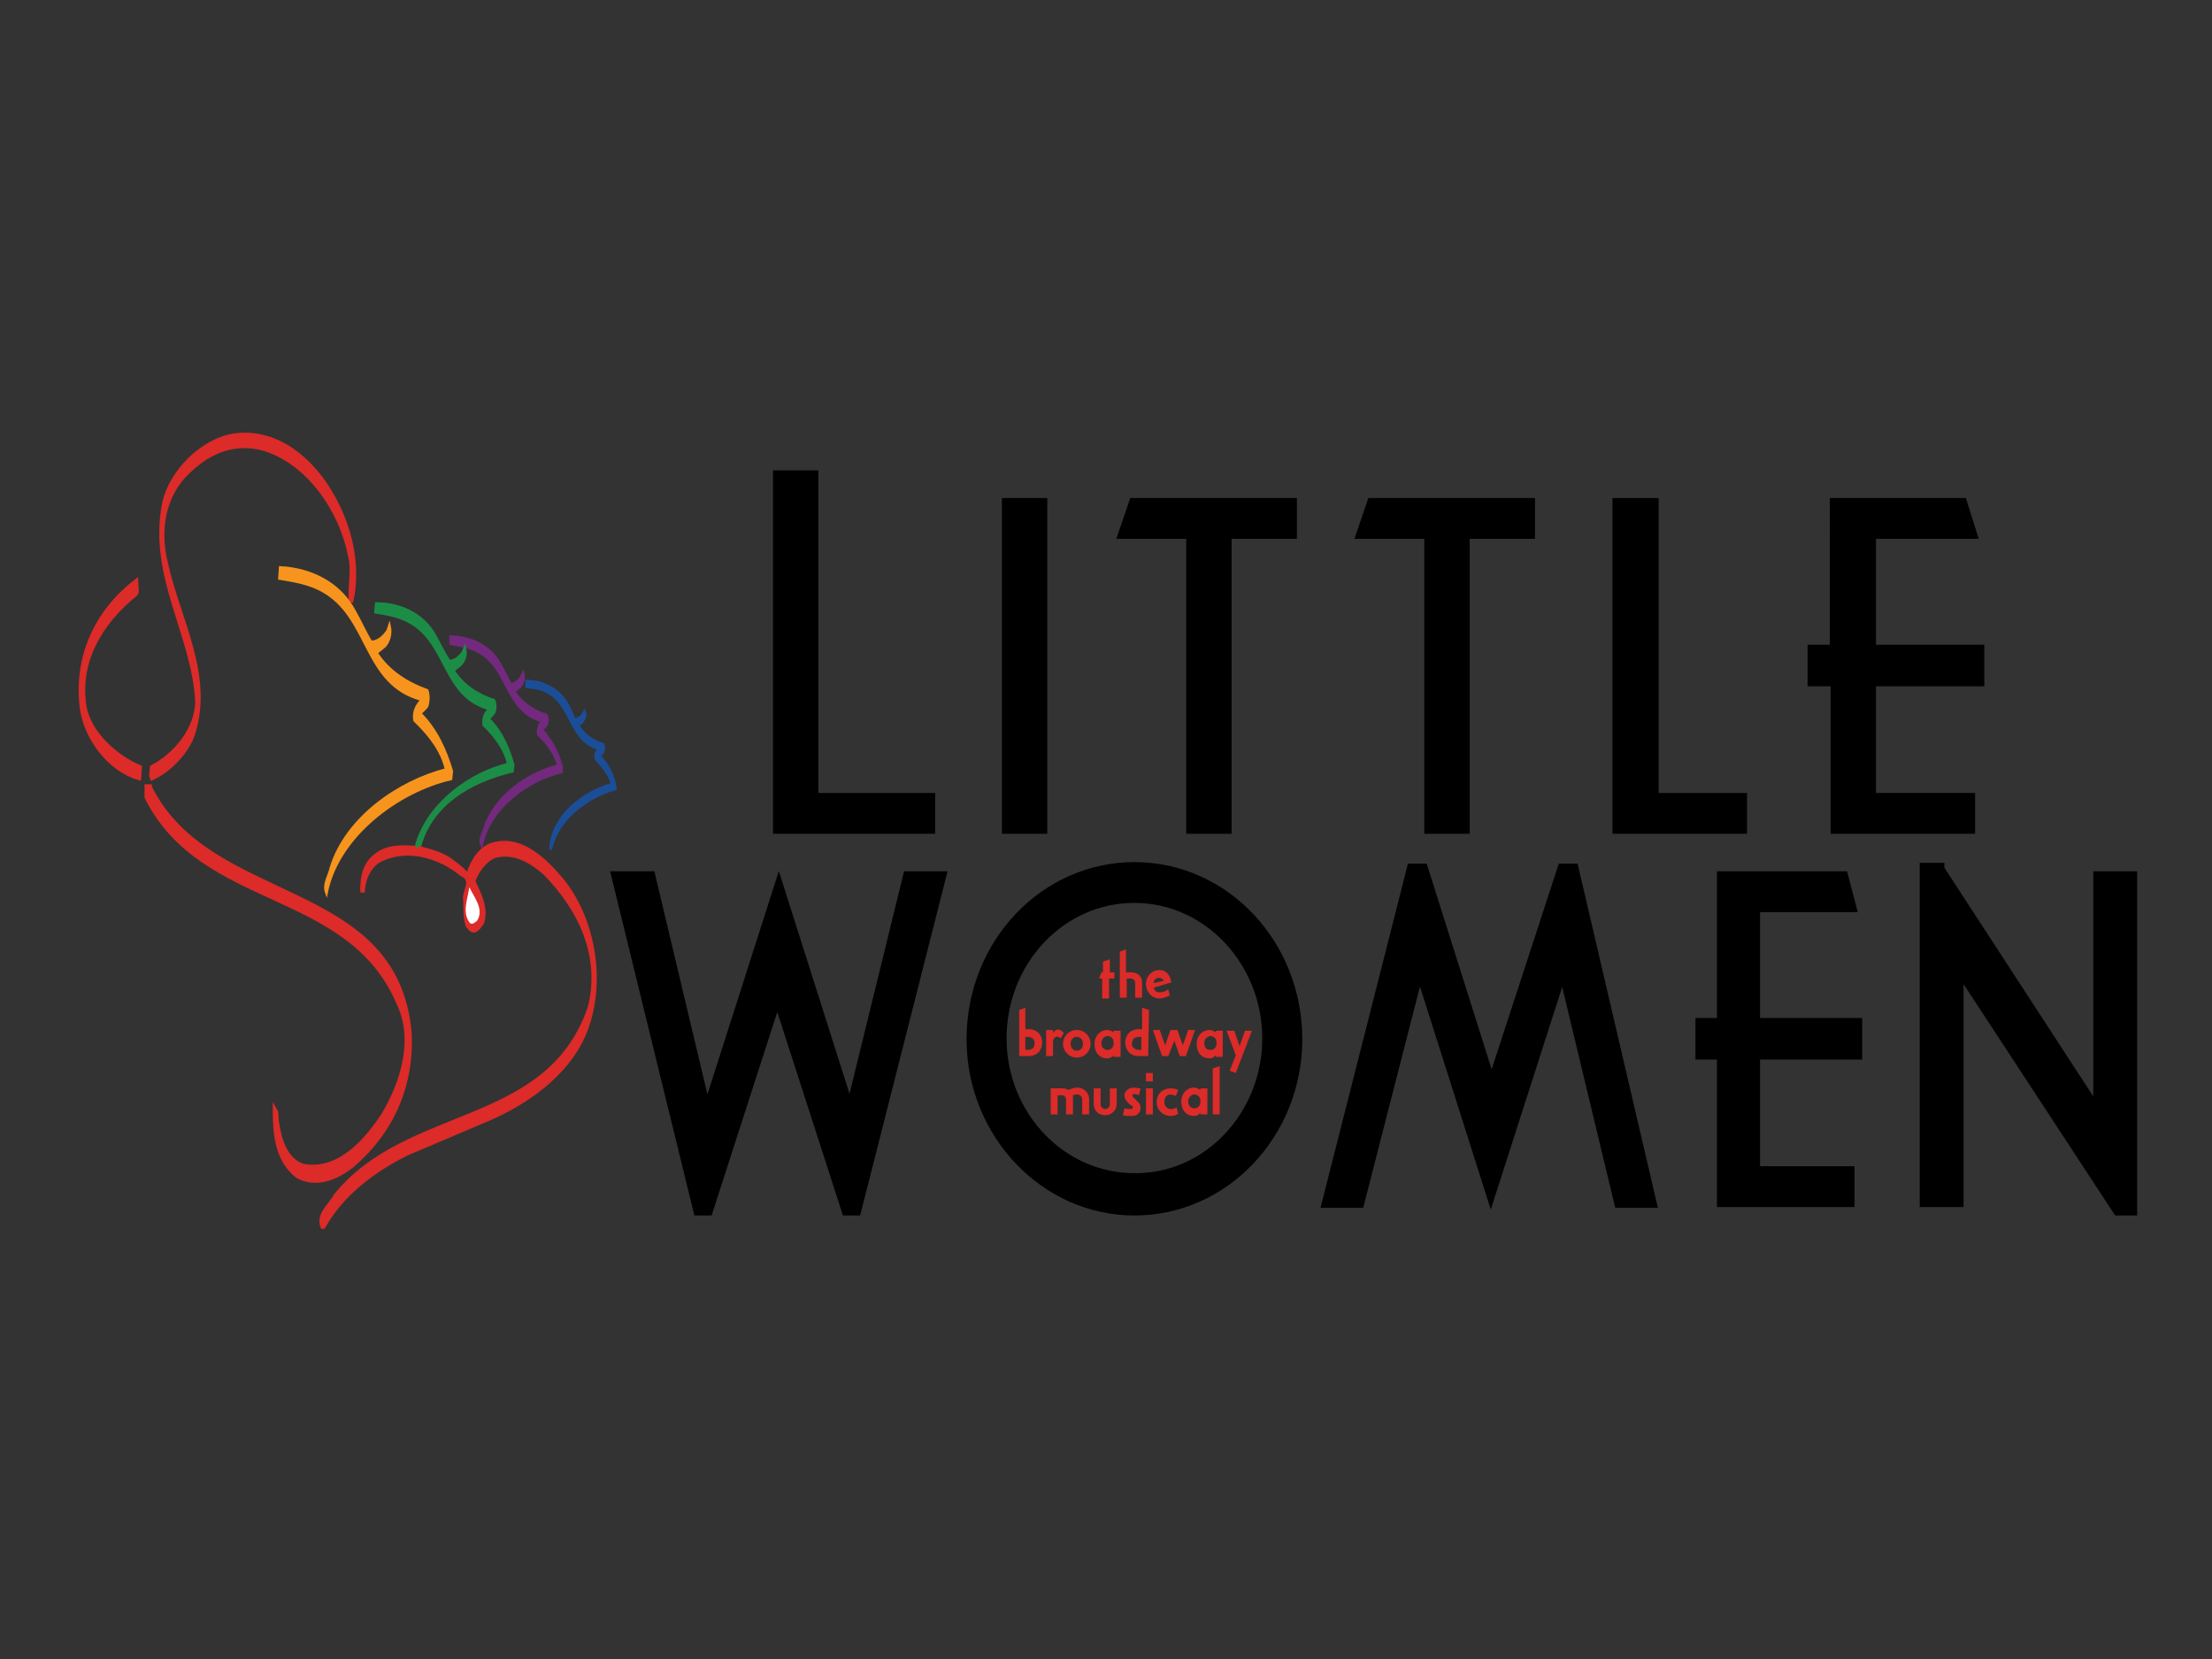 <?xml version="1.0" encoding="utf-8"?>
<!-- Generator: Adobe Illustrator 27.2.0, SVG Export Plug-In . SVG Version: 6.00 Build 0)  -->
<svg version="1.2" baseProfile="tiny" id="Layer_1" xmlns="http://www.w3.org/2000/svg" xmlns:xlink="http://www.w3.org/1999/xlink"
	 x="0px" y="0px" viewBox="0 0 288 216" overflow="visible" xml:space="preserve">
<rect x="0" y="0" width="288" height="216" fill="#333333" stroke="none"/>
<g>
	<g>
		<g>
			<path stroke="#000000" stroke-width="1.512" d="M105.8,62v42H121v3.8h-19.6V62H105.8z"/>
			<path stroke="#000000" stroke-width="1.512" d="M135.6,107.8h-4.4V65.6h4.4V107.8z"/>
			<path stroke="#000000" stroke-width="1.512" d="M168.1,65.6v3.8h-8.5v38.4h-4.4V69.4h-8.8l1.3-3.8H168.1z"/>
			<path stroke="#000000" stroke-width="1.512" d="M199.1,65.6v3.8h-8.5v38.4h-4.4V69.4h-8.8l1.3-3.8H199.1z"/>
			<path stroke="#000000" stroke-width="1.512" d="M215.2,65.6V104h11.5v3.8h-16V65.6H215.2z"/>
			<path stroke="#000000" stroke-width="1.512" d="M256.6,69.4h-13.1v15.3h14.1v3.9h-14.1V104h12.9c0,1.8,0,3.8,0,3.8h-17.3V88.6
				h-3v-3.9h2.9V65.6h16.4L256.6,69.4z"/>
			<path stroke="#000000" stroke-width="1.512" d="M84.6,114.2l7.4,31.1l9.4-29.4l9.3,29.3l7.6-31h4.1l-11,43.3h-1.1l-9.1-28.2
				l-9.1,28.2H91l-10.6-43.3H84.6z"/>
			<path stroke="#000000" stroke-width="1.512" d="M147.7,113c11.7,0,21.1,10,21.1,22.3c0,12.2-9.4,22.2-21.1,22.2
				c-11.6,0-21.1-10-21.1-22.2C126.6,122.9,136.1,113,147.7,113z M165.1,135.2c0-10.1-7.8-18.4-17.4-18.4c-9.6,0-17.4,8.2-17.4,18.4
				c0,10.1,7.8,18.3,17.4,18.3C157.3,153.6,165.1,145.3,165.1,135.2z"/>
			<path stroke="#000000" stroke-width="1.512" d="M185.2,113.2l9,28.5l9.3-28.5h1.3l10.1,43.3h-4l-7.4-30.8l-9.4,29.3l-9.3-29.3
				l-7.9,30.8h-4l11-43.3H185.2z"/>
			<path stroke="#000000" stroke-width="1.512" d="M240.9,118h-12.5v15.3h13.3v3.9h-13.3v15.4h12.3c0,1.8,0,3.8,0,3.8h-16.4v-19.2
				h-2.8v-3.9h2.8v-19.1h15.6L240.9,118z"/>
			<path stroke="#000000" stroke-width="1.512" d="M252.4,113.2l20.9,32.1v-31.1h4.2v43.3h-1.7l-20.9-31.9v30.8h-4.2v-43.3h1.7
				V113.2z"/>
		</g>
	</g>
	<g>
		<path fill="#DC2B28" stroke="#DC2B28" stroke-width="0.567" d="M43.1,64.3c2.4,4.1,3.7,9.2,2.6,14.1l0,0c-0.2-2,0.4-4-0.1-6
			c-1.1-5.8-5.3-12.2-11.3-14c-3.7-1-7,0.3-9.7,2.9c-3.4,3.1-4.1,7.8-3,12.1c1.6,7.3,6.1,14.7,3.4,22.5c-0.9,2.2-3,4.4-5.2,5.4
			c-0.2-0.5,0-1,0-1.4c3.2-1.7,5.8-5,5.9-8.5c-0.4-8.7-6.2-16.4-4.3-25.9c0.9-4.1,5-8.2,9.2-8.8C36,56,40.5,59.8,43.1,64.3z"/>
		<path fill="#DC2B28" stroke="#DC2B28" stroke-width="0.567" d="M17.7,77.3C13.1,81,10,86.1,11,92.1c0.7,3.5,4.1,6.5,7.2,7.8
			l-0.1,1.4c-3.8-1.1-6.8-5.1-7.4-8.9c-0.9-6.6,1.7-12.6,7-16.7C17.7,76.3,17.9,76.8,17.7,77.3z"/>
		<path fill="#73297D" stroke="#73297D" stroke-width="0.378" d="M65.1,86.5c0.5,0.9,0.9,1.8,1.4,2.6c0.6,0,1.1-0.5,1.4-1l0.2-0.4
			c0.1,0.6,0,1.2-0.4,1.7L66.9,90c1,1.6,2.6,2.6,4.2,3.1c0.2,0.3,0.2,0.9,0,1.3c-0.1,0.2-0.4,0.4-0.6,0.6c1.3,1.4,2.1,3,2.6,4.8v0.7
			c-4.4,1-9.4,4.7-10.4,9.5c-0.3-0.7,0.2-1.4,0.4-2.1c1.3-4.2,5.6-7.2,9.6-8.2c-0.3-1.5-1.4-2.9-2.6-4.1c-0.1-0.6,0.1-1.3,0.6-1.7
			c-5-1.3-4.3-7-8.5-9.1c-1.1-0.6-2.3-0.8-3.5-1v-0.9C61.3,83,63.8,84.1,65.1,86.5z"/>
		<path fill="#1C8D46" stroke="#1C8D46" stroke-width="0.378" d="M56.7,82.9c0.6,1.1,1.1,2.2,1.8,3.2c0.7,0,1.4-0.6,1.8-1.2
			l0.2-0.5c0.2,0.8,0,1.5-0.5,2.1l-1,0.8c1.3,2,3.2,3.2,5.3,3.9c0.2,0.4,0.2,1.1,0,1.6c-0.2,0.3-0.5,0.5-0.7,0.8
			c1.7,1.7,2.6,3.8,3.2,6l-0.1,0.8c-5.5,1.3-10.9,4.4-12.2,10.4c-0.3-0.9-0.6,0.9-0.2-1c1.6-5.2,6.9-9.1,11.9-10.3
			c-0.4-1.9-1.7-3.7-3.2-5.1c-0.1-0.8,0.1-1.6,0.8-2.1c-6.2-1.6-5.4-8.7-10.6-11.4c-1.3-0.7-2.9-1-4.3-1.2l0.1-1.1
			C52,78.6,55.1,79.9,56.7,82.9z"/>
		<path fill="#F7941D" stroke="#F7941D" stroke-width="0.378" d="M46.1,79.5c0.8,1.4,1.4,2.8,2.2,4.1c0.9,0,1.7-0.7,2.2-1.5
			l0.2-0.6c0.2,0.9,0,1.9-0.6,2.6L49,85c1.6,2.5,4.1,4,6.6,4.9c0.2,0.5,0.2,1.4,0,2c-0.2,0.4-0.6,0.6-0.9,1c2.1,2.1,3.3,4.8,4.1,7.5
			l-0.1,1c-6.9,1.6-14.7,7.4-16.2,14.8c-0.4-1.1,0.4-2.2,0.6-3.2c2-6.5,8.8-11.2,15-12.8c-0.5-2.4-2.2-4.6-4.1-6.4
			c-0.2-1,0.2-2,1-2.7c-7.8-2-6.7-10.9-13.2-14.3c-1.7-0.9-3.6-1.2-5.4-1.5l0.1-1.4C40.3,74.1,44.1,75.8,46.1,79.5z"/>
		<path fill="#1B4E99" stroke="#1B4E99" stroke-width="0.378" d="M74.1,92.2l0.7,1.5c0.3,0,0.6-0.2,0.9-0.4
			c0.2-0.2,0.3-0.4,0.4-0.6l0,0c0.2,0.5-0.1,1-0.4,1.4l-0.5,0.3c0.7,1.2,2,2.2,3.3,2.5c0.2,0.3,0,0.7,0,1c-0.1,0.2-0.3,0.3-0.5,0.5
			c1.2,1.2,1.9,2.7,2.1,4.3c-3.6,1-7.6,3.9-8.4,7.9c0-1.7,0.8-3.3,1.9-4.7c1.7-1.9,3.8-3.1,6.1-3.8c-0.3-1.3-1.2-2.3-2.1-3.3
			c-0.1-0.5,0-1,0.5-1.3c-4-1-3.5-5.9-7-7.5c-0.8-0.4-1.6-0.5-2.5-0.6v-0.7C71,88.7,73.2,90.1,74.1,92.2z"/>
		<path fill="#DC2B28" stroke="#DC2B28" stroke-width="0.567" d="M19.5,102.5c7.8,15.7,31.9,11.9,33.8,31.8
			c0.4,6.9-2.2,12.9-7.4,17.4c-2,1.6-4.7,2.8-7.2,1.4c-2.6-2.1-2.9-5.3-2.9-8.5v-0.1c0.3,0.5,0.1,1.3,0.3,1.9
			c0.3,2.1,1.1,4.6,3.3,5.4c4.6,0.9,8.2-3.1,10.5-6.6c2.5-4.2,4.3-9.8,2-14.6c-6.5-15.2-25.5-12.2-32.8-26.8v-1.4h0.4V102.5z"/>
		<path fill="#DC2B28" stroke="#DC2B28" stroke-width="0.567" d="M54.4,110.4c1.5,0.4,2.9,0.7,4.2,1.6c0.8,0.6,1.8,1.3,2.3,2.1
			c0.5-1.5,1.2-3.2,2.9-4c3.8-1.4,7.1,1.8,9.5,4.7c4.2,5.4,5.4,13.8,2.6,20.1c-2.3,5.1-7.5,8.7-12.4,10.8l-10.6,4.5
			c-4.2,2.1-8.4,5.2-10.8,9.5H42c-0.6-1.6,1-2.7,1.7-4c9.4-11.7,27.7-8.7,33.1-24.5c1.7-6.7-1.2-12.8-5.8-17.5
			c-1.8-1.6-4-2.9-6.5-2.3c-1.4,0.5-2.4,2-2.9,3.3c0.7,1.6,1.7,3.3,1.2,5.3c-0.2,0.4-0.5,0.8-0.9,1.1c-0.5,0.2-0.7-0.3-1-0.6
			c-0.3-1-0.3-2.2-0.3-3.2c-0.3-1.2,1.3-2.7-0.5-3.5c-2.9-2.4-7.3-3.7-10.9-1.7c-1.4,1-1.9,2.5-2,4.1l0,0c-0.1-1.9,0.3-3.8,1.9-4.9
			c1.5-1.1,3.2-1,5-0.9"/>
		<path fill="#FFFFFF" d="M62.1,119.9c-0.3,0.2-0.5,0.5-0.9,0.3c-1.1-1.4-0.3-3.1-0.1-4.7C61.7,116.8,63.1,118.4,62.1,119.9z"/>
	</g>
	<g>
		<path fill="#DC2B28" d="M144.4,126.6h0.7v0.8h-0.7v2.6h-0.9v-2.6h-0.4l0.3-0.8h0.2v-1.4l0.9-0.3v1.7H144.4z"/>
		<path fill="#DC2B28" d="M146.6,123.6v3h0.7c0.9,0,1.4,0.6,1.4,1.3v2h-0.9v-1.8c0-0.5-0.2-0.7-0.6-0.7h-0.5v2.5h-0.9v-6
			L146.6,123.6z"/>
		<path fill="#DC2B28" d="M150.2,128.6c0.2,0.4,0.3,0.6,0.7,0.6c0.6,0,1-0.2,1.2-0.4l0.2,0.8c-0.4,0.2-0.9,0.4-1.3,0.4
			c-1.1,0-1.8-0.9-1.8-1.9c0-0.7,0.5-1.8,1.8-1.8c0.9,0,1.4,0.8,1.5,1.6L150.2,128.6z M150.2,128l1.3-0.3c0-0.2-0.4-0.4-0.7-0.4
			C150.3,127.4,150.2,127.8,150.2,128z"/>
		<path fill="#DC2B28" d="M133.5,131.2v2.8h0.4c1.5,0,1.8,1.2,1.8,1.7c0,0.6-0.3,1.8-1.8,1.8h-1.2v-6L133.5,131.2z M133.7,135h-0.2
			v1.7h0.2c0.9,0,1-0.5,1-0.9C134.7,135.5,134.6,135,133.7,135z"/>
		<path fill="#DC2B28" d="M138.1,135.2c-0.3-0.4-1-0.3-1,0.5v1.8h-0.9v-3.4h0.9v0.4c0.4-0.6,0.9-0.6,1.4,0L138.1,135.2z"/>
		<path fill="#DC2B28" d="M142,135.9c0,1-0.8,1.8-1.8,1.8s-1.8-0.8-1.8-1.8s0.8-1.8,1.8-1.8C141.2,134.1,142,134.9,142,135.9z
			 M139.4,135.9c0,0.5,0.3,0.9,0.8,0.9s0.8-0.4,0.8-0.9s-0.3-0.9-0.8-0.9S139.4,135.4,139.4,135.9z"/>
		<path fill="#DC2B28" d="M145,134.2h0.9v3.4H145v-0.2c-0.1,0.1-0.4,0.4-0.8,0.4c-1,0-1.7-0.7-1.7-1.9c0-1,0.7-1.8,1.7-1.8
			c0.3,0,0.6,0.2,0.8,0.3V134.2z M144.2,136.7c0.6,0,0.8-0.5,0.8-0.9s-0.2-0.9-0.8-0.9c-0.5,0-0.8,0.5-0.8,0.9
			C143.4,136.4,143.8,136.7,144.2,136.7z"/>
		<path fill="#DC2B28" d="M149.5,137.5h-1.2c-1.5,0-1.8-1.2-1.8-1.8c0-0.5,0.3-1.7,1.8-1.7h0.4v-2.8l0.9,0.3L149.5,137.5
			L149.5,137.5z M148.4,136.7h0.2V135h-0.2c-0.9,0-1,0.5-1,0.8C147.3,136.1,147.5,136.7,148.4,136.7z"/>
		<path fill="#DC2B28" d="M152.9,135.5l-0.8,2h-0.8l-1.2-3.4h0.9l0.7,2l0.7-2h0.9l0.7,2l0.7-2h0.9l-1.2,3.4h-0.8L152.9,135.5z"/>
		<path fill="#DC2B28" d="M158.3,134.2h0.9v3.4h-0.9v-0.2c-0.1,0.1-0.4,0.4-0.8,0.4c-1,0-1.7-0.7-1.7-1.9c0-1,0.7-1.8,1.7-1.8
			c0.3,0,0.6,0.2,0.8,0.3V134.2z M157.6,136.7c0.6,0,0.8-0.5,0.8-0.9s-0.2-0.9-0.8-0.9c-0.5,0-0.8,0.5-0.8,0.9
			C156.8,136.4,157.1,136.7,157.6,136.7z"/>
		<path fill="#DC2B28" d="M160.7,134.2l0.7,2l0.7-2h0.9l-2.1,5.5l-0.8-0.3l0.8-2l-1.2-3.2H160.7z"/>
		<path fill="#DC2B28" d="M139.7,145.1h-0.9v-1.8c0-0.5-0.2-0.7-0.6-0.7h-0.5v2.5h-0.9v-3.4h1.5c0.4,0,0.6,0.1,0.8,0.2
			c0.3-0.1,0.7-0.3,1.2-0.3c0.7,0,1.5,0.6,1.5,1.5v2h-0.9v-2c0-0.3-0.3-0.6-0.6-0.6c-0.2,0-0.3,0-0.6,0.1V145.1z"/>
		<path fill="#DC2B28" d="M144.5,141.7h0.9v2c0,0.9-0.7,1.5-1.5,1.5s-1.5-0.5-1.5-1.5v-2h0.9v2.1c0,0.3,0.3,0.6,0.6,0.6
			s0.6-0.3,0.6-0.6V141.7z"/>
		<path fill="#DC2B28" d="M148.3,142.6c-0.2-0.1-0.7-0.2-0.8-0.1c-0.2,0.2,0.1,0.4,0.2,0.5l0.4,0.4c0.3,0.3,0.4,0.4,0.4,0.9
			c0,0.6-0.5,1-1.1,1c-0.3,0-0.9,0-1.2-0.1l0.2-0.9c0.5,0.1,1.1,0.2,1.1-0.1c0-0.2-0.2-0.3-0.4-0.4l-0.3-0.3
			c-0.2-0.2-0.4-0.5-0.4-0.9c0-0.6,0.7-1,1.2-1c0.3,0,0.6,0.1,0.9,0.1L148.3,142.6z"/>
		<path fill="#DC2B28" d="M149.2,139.7v1.1h0.9v-1.1H149.2z M150.1,141.7h-0.9v3.4h0.9V141.7z"/>
		<path fill="#DC2B28" d="M153.2,144.2l0.2,0.8c-0.3,0.2-0.5,0.3-1,0.3c-0.9,0-1.8-0.7-1.8-1.8s0.8-1.8,1.8-1.8c0.5,0,0.7,0.1,1,0.2
			l-0.3,0.8c-0.2-0.1-0.5-0.2-0.7-0.2c-0.5,0-0.8,0.4-0.8,1s0.5,0.9,0.8,0.9S153,144.3,153.2,144.2z"/>
		<path fill="#DC2B28" d="M156.3,141.7h0.9v3.4h-0.9v-0.2c-0.1,0.1-0.4,0.4-0.8,0.4c-1,0-1.7-0.7-1.7-1.9c0-1,0.7-1.8,1.7-1.8
			c0.3,0,0.6,0.2,0.8,0.3V141.7z M155.5,144.3c0.6,0,0.8-0.5,0.8-0.9s-0.2-0.9-0.8-0.9c-0.5,0-0.8,0.5-0.8,0.9
			C154.7,144,155.1,144.3,155.5,144.3z"/>
		<path fill="#DC2B28" d="M158.8,145.1h-0.9v-6l0.9-0.3V145.1z"/>
	</g>
</g>
</svg>
